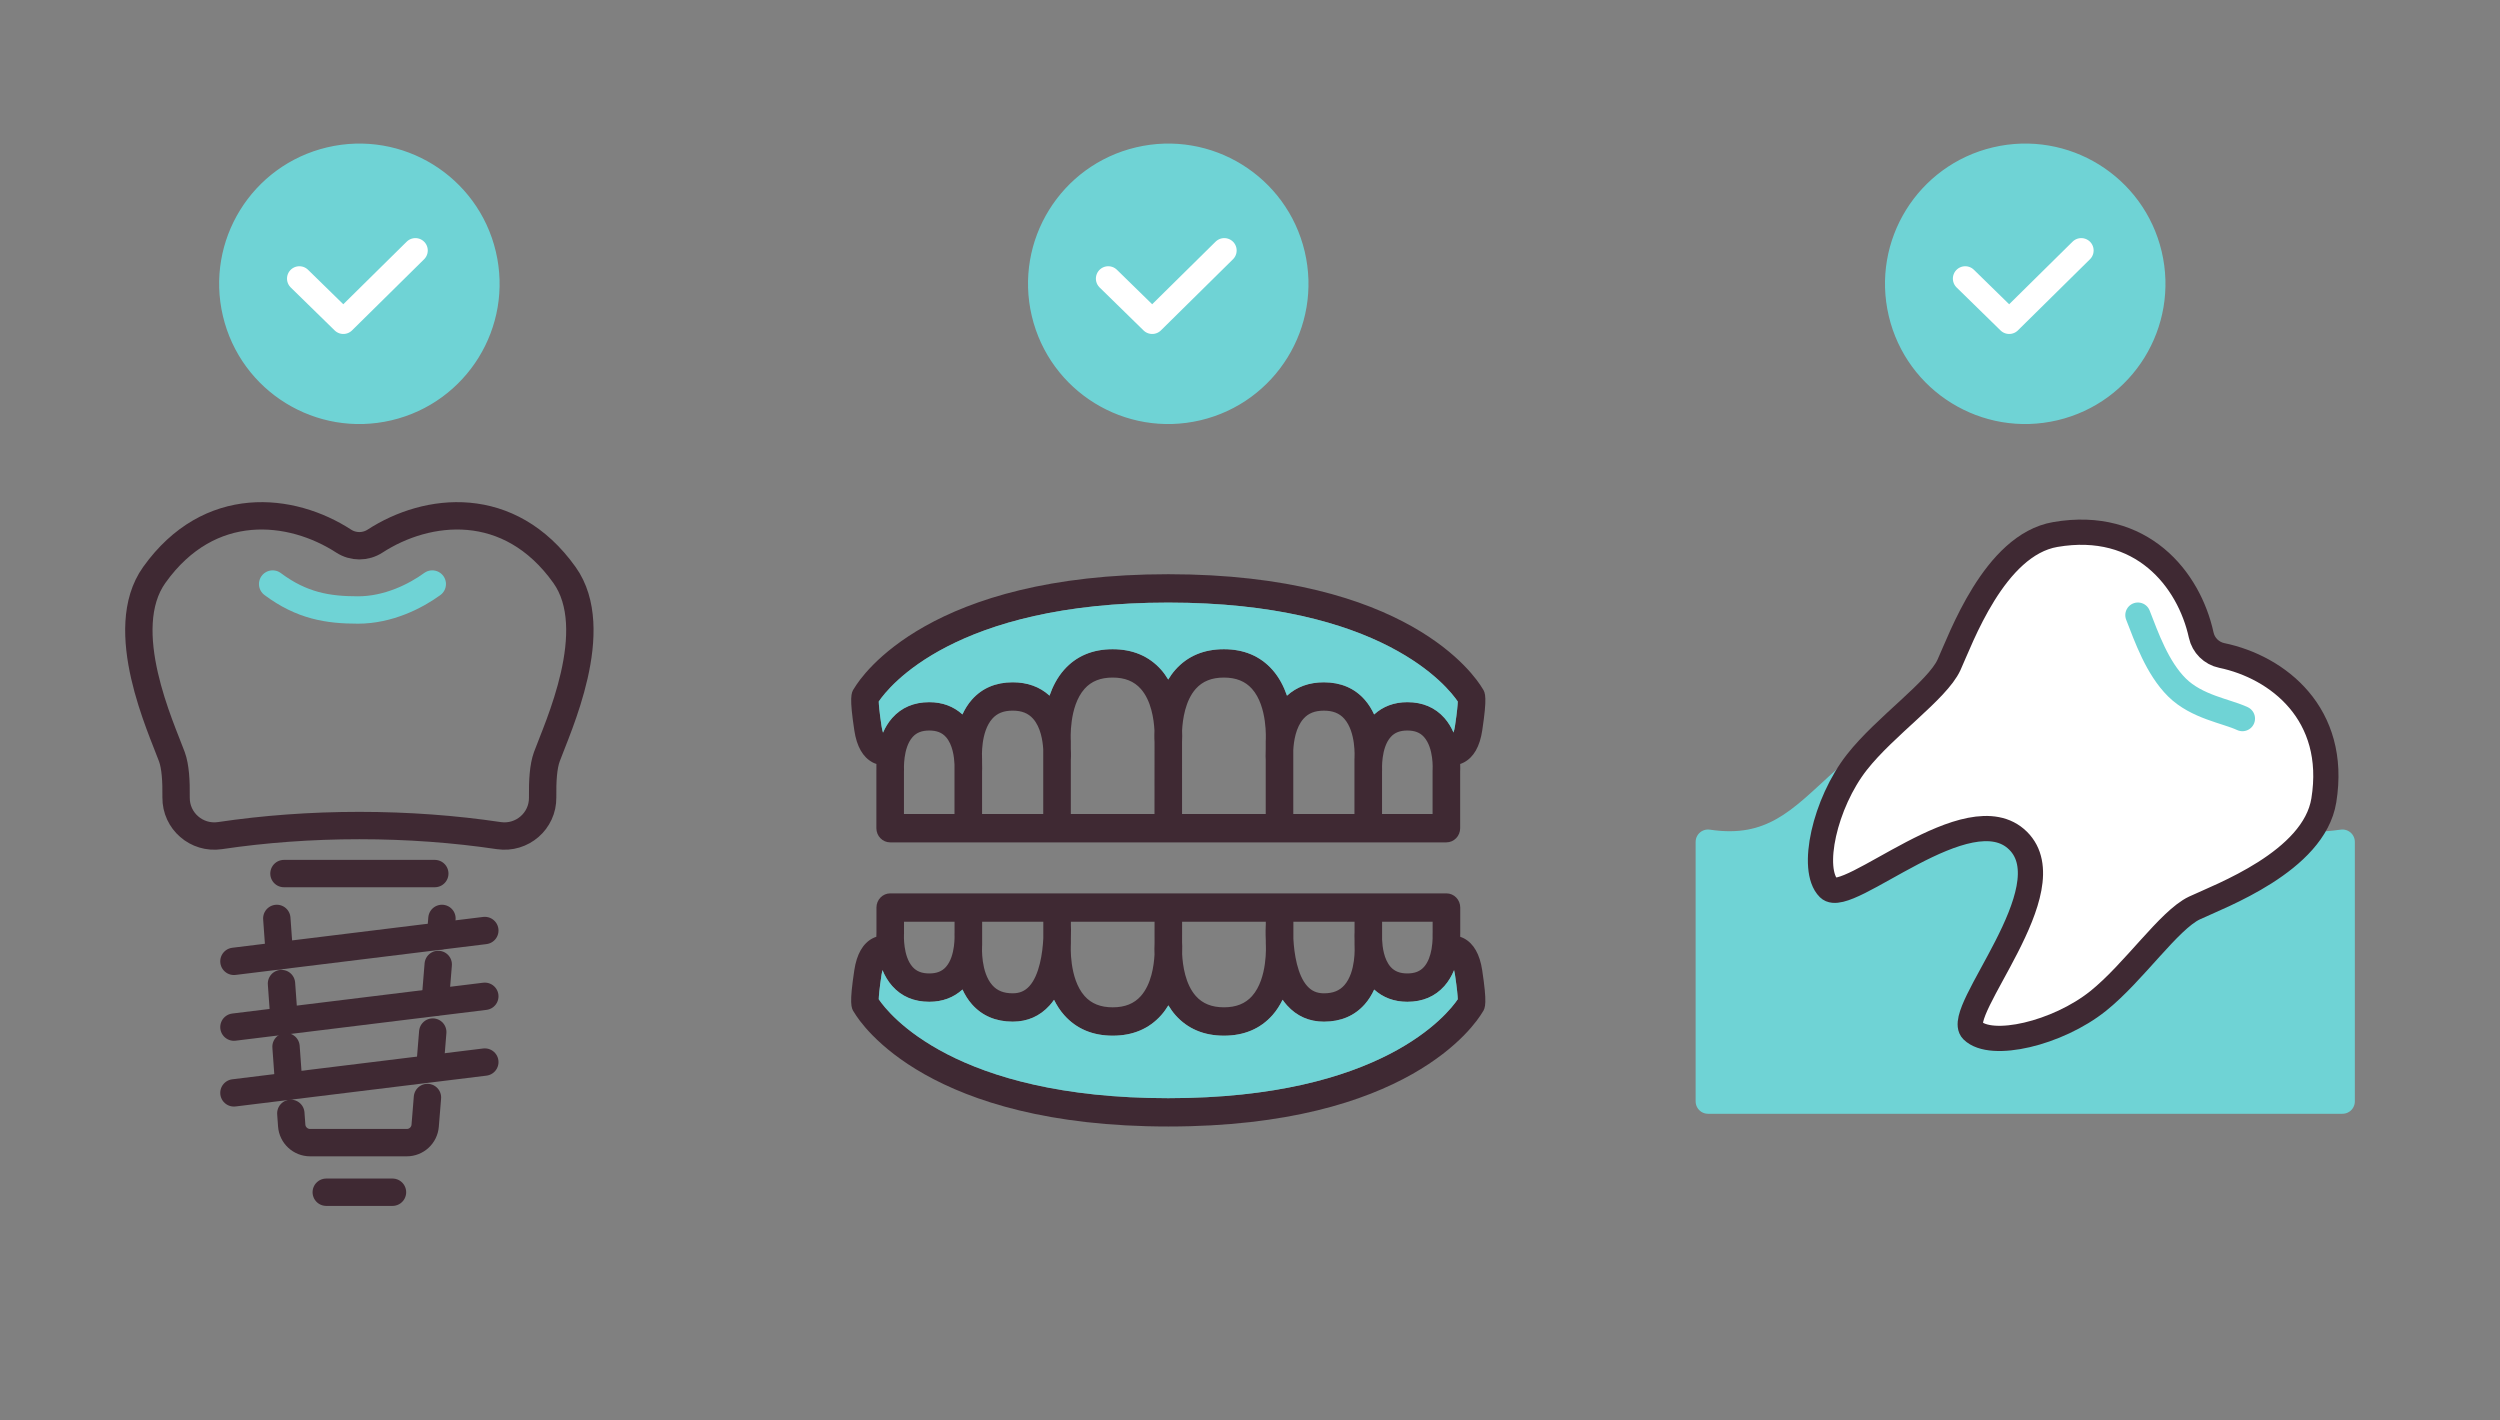 <?xml version="1.0" encoding="UTF-8"?><svg id="_レイヤー_2" xmlns="http://www.w3.org/2000/svg" viewBox="0 0 264 150"><rect x="0" y="0" width="264" height="150" fill="#808080" stroke="none"/><defs><style>.cls-1{opacity:.64;}.cls-1,.cls-2,.cls-3,.cls-4,.cls-5{fill:none;}.cls-6,.cls-7{fill:#6fd3d5;}.cls-6,.cls-2,.cls-8,.cls-3,.cls-4,.cls-5{stroke-linecap:round;stroke-linejoin:round;}.cls-6,.cls-3,.cls-5{stroke:#6fd3d5;}.cls-6,.cls-4{stroke-width:2.613px;}.cls-9{fill:#3f2933;}.cls-2{stroke-width:2.89px;}.cls-2,.cls-8{stroke:#3f2933;}.cls-8{fill:#fff;stroke-width:2.663px;}.cls-3{stroke-width:2.89px;}.cls-4{stroke:#fff;}.cls-5{stroke-width:2.663px;}</style></defs><g id="content"><g><g><g><path class="cls-6" d="M247.365,88.903c-16.293,2.33-11.803-13.81-33.255-13.81s-20.348,15.849-33.745,13.81v27.405h67v-27.405Z"/><path class="cls-8" d="M213.106,88.775c5.182,5.131-6.81,18.075-4.827,20.038,1.983,1.963,8.992,.326,13.279-3.103,3.764-3.01,7.49-8.556,10.174-9.825,2.684-1.269,12.62-4.905,13.664-11.367,1.475-9.126-4.861-14.07-10.777-15.301-1.084-.225-1.934-1.067-2.171-2.149-1.289-5.904-6.295-12.19-15.407-10.625-6.451,1.108-9.989,11.079-11.231,13.776-1.242,2.696-6.751,6.478-9.724,10.271-3.386,4.321-4.954,11.346-2.971,13.309,1.983,1.963,14.807-10.156,19.989-5.025Z"/><path class="cls-5" d="M225.762,64.956c.904,2.317,2.043,5.576,4.126,7.639s5.21,2.494,6.911,3.289"/></g><g><line class="cls-2" x1="34.452" y1="125.899" x2="41.447" y2="125.899"/><line class="cls-2" x1="29.513" y1="100.927" x2="29.23" y2="96.985"/><line class="cls-2" x1="30.009" y1="107.811" x2="29.725" y2="103.864"/><line class="cls-2" x1="30.504" y1="114.696" x2="30.204" y2="110.533"/><path class="cls-2" d="M45.139,115.895l-.241,2.978c-.082,1.011-.927,1.79-1.941,1.79h-10.212c-1.021,0-1.869-.789-1.942-1.808l-.092-1.285"/><line class="cls-2" x1="45.699" y1="108.985" x2="45.405" y2="112.612"/><line class="cls-2" x1="46.277" y1="101.846" x2="45.954" y2="105.828"/><line class="cls-2" x1="46.67" y1="96.985" x2="46.521" y2="98.822"/><line class="cls-2" x1="51.197" y1="98.263" x2="24.703" y2="101.518"/><line class="cls-2" x1="51.197" y1="105.209" x2="24.703" y2="108.463"/><line class="cls-2" x1="51.197" y1="112.154" x2="24.703" y2="115.408"/><path class="cls-2" d="M18.595,84.213c-.031,2.482,2.175,4.393,4.631,4.028,4.659-.692,9.602-1.064,14.723-1.064,5.121,0,10.064,.372,14.723,1.064,2.456,.365,4.662-1.545,4.631-4.028-.022-1.751,.067-3.264,.443-4.299,1.101-3.028,5.988-13.422,1.858-19.203-5.833-8.166-14.496-7.141-19.998-3.571-1.01,.655-2.305,.655-3.315,0-5.503-3.57-14.166-4.595-19.998,3.571-4.13,5.782,.757,16.175,1.858,19.203,.376,1.035,.465,2.548,.443,4.299Z"/><line class="cls-2" x1="29.986" y1="92.248" x2="45.914" y2="92.248"/><path class="cls-3" d="M28.791,61.674c3.074,2.297,5.834,2.741,9.016,2.741,3.182,0,6.058-1.444,7.842-2.741"/></g><g><path class="cls-9" d="M156.522,102.465c-.254-1.697-.904-2.833-1.93-3.375-.131-.07-.261-.117-.391-.162,0-.113-.001-.212-.003-.291,0-.012,.004-.023,.004-.036v-2.764c0-.825-.653-1.497-1.456-1.497h-58.735c-.803,0-1.457,.671-1.457,1.497v2.638c-.005,.091-.011,.243-.012,.449-.132,.045-.265,.094-.399,.165-1.026,.542-1.675,1.677-1.93,3.375-.521,3.472-.351,3.976-.018,4.441l.003,.004c.798,1.346,7.945,12.05,33.17,12.05,25.253,0,32.387-10.727,33.173-12.055,.332-.466,.502-.969-.019-4.441Zm-63.334-.025c.243,.59,.574,1.171,1.028,1.682,.982,1.106,2.299,1.667,3.915,1.667,1.411,0,2.578-.453,3.508-1.297,.253,.553,.577,1.089,1,1.566,1.077,1.214,2.526,1.829,4.306,1.829,1.555,0,2.865-.576,3.892-1.712,.169-.187,.324-.387,.469-.594,.285,.572,.634,1.124,1.075,1.619,1.278,1.438,3.001,2.168,5.123,2.168s3.845-.729,5.123-2.168c.288-.324,.535-.674,.754-1.035,.219,.361,.461,.711,.748,1.035,1.277,1.438,3.001,2.168,5.123,2.168s3.845-.729,5.123-2.168c.442-.497,.784-1.053,1.069-1.625,.146,.209,.302,.411,.473,.6,1.028,1.137,2.337,1.713,3.892,1.713,1.78,0,3.229-.615,4.306-1.829,.422-.476,.746-1.01,.999-1.562,.93,.841,2.096,1.292,3.503,1.292,1.615,0,2.932-.561,3.915-1.667,.45-.507,.777-1.085,1.019-1.675,.034,.135,.066,.287,.095,.476,.229,1.531,.285,2.264,.296,2.597-1.028,1.525-8.016,10.448-30.573,10.448-22.569,0-29.55-8.93-30.574-10.449,.01-.311,.064-1.042,.297-2.596,.029-.192,.062-.345,.097-.482Zm49.852-3.97c-.007,.13-.02,.449,0,.887v.469c0,.019,.005,.036,.005,.055,.001,.018-.003,.036-.001,.054,.002,.027,.161,2.709-1.086,4.109-.517,.58-1.2,.85-2.15,.85-.731,0-1.29-.24-1.757-.756-1.048-1.157-1.39-3.442-1.469-4.992v-1.809h6.459v1.134Zm-9.371-.776c-.001,.01-.004,.021-.005,.031-.01,.177-.035,.784,.005,1.617v.305l.004,.109c.002,.035,.215,3.555-1.455,5.428-.712,.799-1.683,1.188-2.967,1.188s-2.255-.389-2.967-1.188c-1.116-1.253-1.39-3.239-1.449-4.428,.028-.69-.001-1.154-.006-1.22l.003-2.202h8.837v.358Zm-11.747,1.9c-.005,.083-.017,.284-.017,.618,0,.163,.004,.358,.013,.574-.062,1.194-.339,3.156-1.447,4.399-.712,.799-1.683,1.188-2.967,1.188-1.285,0-2.255-.389-2.967-1.188-1.668-1.874-1.457-5.393-1.454-5.426,.001-.019-.002-.037-.002-.056,.001-.019,.005-.036,.005-.055v-.525c.031-.79,.004-1.33,0-1.398-0-.001-0-.002-0-.003v-.386h8.835l.001,2.258Zm-11.748-.515c-.073,1.551-.408,3.885-1.472,5.059-.467,.515-1.025,.755-1.757,.755-.951,0-1.634-.27-2.151-.85-1.23-1.378-1.092-4-1.086-4.106,.001-.01-.001-.019-.001-.028,.002-.028,.008-.054,.008-.082v-.892c0-.053,.001-.105,0-.151v-1.448h6.458v1.743Zm-9.371-.637c-.003,.063-.01,.125-.005,.189,.001,.023,.128,2.317-.908,3.477-.418,.469-.978,.687-1.76,.687s-1.341-.218-1.76-.687c-1.02-1.143-.914-3.373-.909-3.46,0-.015,.004-.029,.004-.044v-1.267h5.337v1.106Zm50.486-.032c-.006,.074-.012,.148-.006,.224,.001,.013,.037,.725-.105,1.552-.003,.019-.008,.038-.01,.057-.117,.648-.341,1.358-.793,1.865-.418,.469-.978,.687-1.76,.687s-1.341-.218-1.76-.687c-.714-.8-.873-2.125-.904-2.885v-1.887h5.337v1.074Z"/><path class="cls-9" d="M92.144,80.508c.136,.072,.271,.122,.405,.167-.008,.262-.007,.476-.001,.629-0,.011-.003,.021-.003,.032v6.121c0,.825,.653,1.497,1.457,1.497h58.735c.803,0,1.456-.671,1.456-1.497v-5.998c.007-.125,.016-.406,.003-.782,.131-.045,.264-.098,.398-.169,1.026-.543,1.675-1.678,1.93-3.375,.521-3.472,.351-3.975,.018-4.441-.786-1.329-7.923-12.055-33.172-12.055-25.135,0-32.32,10.627-33.161,12.036l-.013,.021c-.332,.465-.501,.973,.02,4.438,.255,1.697,.904,2.832,1.931,3.375Zm61.346-3.154c-.236-.542-.544-1.07-.959-1.537-.982-1.106-2.299-1.667-3.915-1.667-1.41,0-2.578,.453-3.508,1.297-.253-.553-.577-1.089-1-1.566-1.078-1.214-2.527-1.829-4.307-1.829-1.563,0-2.869,.475-3.895,1.412-.332-.962-.818-1.924-1.542-2.739-1.277-1.438-3.001-2.168-5.123-2.168s-3.845,.729-5.123,2.168c-.288,.324-.535,.674-.754,1.035-.219-.361-.461-.711-.748-1.035-1.277-1.438-3.001-2.168-5.123-2.168s-3.845,.729-5.123,2.168c-.724,.816-1.209,1.778-1.541,2.736-1.025-.936-2.331-1.41-3.892-1.41-1.78,0-3.229,.615-4.306,1.829-.422,.476-.746,1.01-.999,1.562-.93-.841-2.096-1.292-3.503-1.292-1.616,0-2.933,.561-3.915,1.667-.42,.473-.732,1.006-.969,1.551-.055-.17-.11-.391-.155-.691-.229-1.531-.285-2.264-.296-2.597,1.028-1.525,8.012-10.448,30.573-10.448,22.565,0,29.549,8.93,30.574,10.45-.01,.31-.064,1.042-.297,2.595-.045,.3-.1,.507-.155,.677Zm-58.033,4.16c.005-.068,.011-.136,.006-.206-.001-.023-.128-2.317,.908-3.478,.418-.469,.978-.687,1.76-.687,.782,0,1.341,.218,1.759,.687,.714,.8,.873,2.125,.904,2.886v5.243h-5.337v-4.445Zm8.25-.046c.007-.13,.02-.451,0-.893v-.464c0-.019-.005-.036-.005-.055-.001-.018,.003-.036,.001-.054-.002-.027-.161-2.709,1.085-4.108,.517-.58,1.2-.85,2.151-.85s1.634,.27,2.151,.85c.798,.894,1.019,2.308,1.075,3.222v6.842h-6.458v-4.491Zm9.371-1.228c0-.005,.002-.009,.002-.014,.004-.053,.032-.499-.002-1.153v-.797l-.004-.108c-.002-.035-.213-3.558,1.455-5.429,.712-.799,1.682-1.188,2.967-1.188,1.284,0,2.254,.389,2.967,1.188,1.108,1.244,1.386,3.211,1.447,4.403-.029,.709,.003,1.184,.008,1.247l-.004,7.571h-8.836v-5.719Zm11.746-1.907c.005-.083,.017-.285,.017-.621,0-.159-.004-.352-.013-.562,.061-1.193,.337-3.166,1.447-4.411,.712-.799,1.683-1.188,2.967-1.188s2.254,.389,2.967,1.188c1.668,1.872,1.457,5.394,1.455,5.426-.001,.019,.002,.038,.001,.057-.001,.019-.005,.036-.005,.055v.849c-.029,.6-.006,1.007,0,1.086v5.749h-8.835l-.001-7.626Zm11.748,.855c.049-.911,.261-2.377,1.079-3.293,.516-.579,1.2-.849,2.15-.849,.952,0,1.635,.27,2.151,.85,1.247,1.398,1.087,4.082,1.085,4.106-.001,.011,.001,.021,.001,.032-.001,.026-.008,.052-.008,.078v.867c-0,.063-.001,.125,0,.179v4.802h-6.459v-6.771Zm9.372,2.295c.003-.058,.009-.116,.005-.176-.001-.023-.129-2.316,.908-3.477,.418-.469,.978-.687,1.76-.687s1.341,.218,1.759,.687c1.04,1.165,.912,3.415,.908,3.468-0,.013-.004,.024-.004,.037v4.624h-5.337v-4.476Z"/></g><g><path class="cls-7" d="M93.188,102.44c.243,.59,.574,1.171,1.028,1.682,.982,1.106,2.299,1.667,3.915,1.667,1.411,0,2.578-.453,3.508-1.297,.253,.553,.577,1.089,1,1.566,1.077,1.214,2.526,1.829,4.306,1.829,1.555,0,2.865-.576,3.892-1.712,.169-.187,.324-.387,.469-.594,.285,.572,.634,1.124,1.075,1.619,1.278,1.438,3.001,2.168,5.123,2.168s3.845-.729,5.123-2.168c.288-.324,.535-.674,.754-1.035,.219,.361,.461,.711,.748,1.035,1.277,1.438,3.001,2.168,5.123,2.168s3.845-.729,5.123-2.168c.442-.497,.784-1.053,1.069-1.625,.146,.209,.302,.411,.473,.6,1.028,1.137,2.337,1.713,3.892,1.713,1.78,0,3.229-.615,4.306-1.829,.422-.476,.746-1.01,.999-1.562,.93,.841,2.096,1.292,3.503,1.292,1.615,0,2.932-.561,3.915-1.667,.45-.507,.777-1.085,1.019-1.675,.034,.135,.066,.287,.095,.476,.229,1.531,.285,2.264,.296,2.597-1.028,1.525-8.016,10.448-30.573,10.448-22.569,0-29.55-8.93-30.574-10.449,.01-.311,.064-1.042,.297-2.596,.029-.192,.062-.345,.097-.482Z"/><path class="cls-7" d="M153.49,77.354c-.236-.542-.544-1.07-.959-1.537-.982-1.106-2.299-1.667-3.915-1.667-1.41,0-2.578,.453-3.508,1.297-.253-.553-.577-1.089-1-1.566-1.078-1.214-2.527-1.829-4.307-1.829-1.563,0-2.869,.475-3.895,1.412-.332-.962-.818-1.924-1.542-2.739-1.277-1.438-3.001-2.168-5.123-2.168s-3.845,.729-5.123,2.168c-.288,.324-.535,.674-.754,1.035-.219-.361-.461-.711-.748-1.035-1.277-1.438-3.001-2.168-5.123-2.168s-3.845,.729-5.123,2.168c-.724,.816-1.209,1.778-1.541,2.736-1.025-.936-2.331-1.41-3.892-1.41-1.78,0-3.229,.615-4.306,1.829-.422,.476-.746,1.01-.999,1.562-.93-.841-2.096-1.292-3.503-1.292-1.616,0-2.933,.561-3.915,1.667-.42,.473-.732,1.006-.969,1.551-.055-.17-.11-.391-.155-.691-.229-1.531-.285-2.264-.296-2.597,1.028-1.525,8.012-10.448,30.573-10.448,22.565,0,29.549,8.93,30.574,10.45-.01,.31-.064,1.042-.297,2.595-.045,.3-.1,.507-.155,.677Z"/></g><g><circle class="cls-6" cx="37.95" cy="29.971" r="13.5" transform="translate(-5.871 9.521) rotate(-13.283)"/><polyline class="cls-4" points="43.866 26.45 36.256 33.961 31.614 29.421"/></g><g><circle class="cls-6" cx="123.368" cy="29.971" r="13.5" transform="translate(-3.586 29.146) rotate(-13.283)"/><polyline class="cls-4" points="129.284 26.45 121.674 33.961 117.032 29.421"/></g><g><circle class="cls-6" cx="213.865" cy="29.971" r="13.5" transform="translate(-1.165 49.938) rotate(-13.283)"/><polyline class="cls-4" points="219.781 26.45 212.171 33.961 207.529 29.421"/></g></g><rect class="cls-1" width="264" height="150"/></g></g></svg>